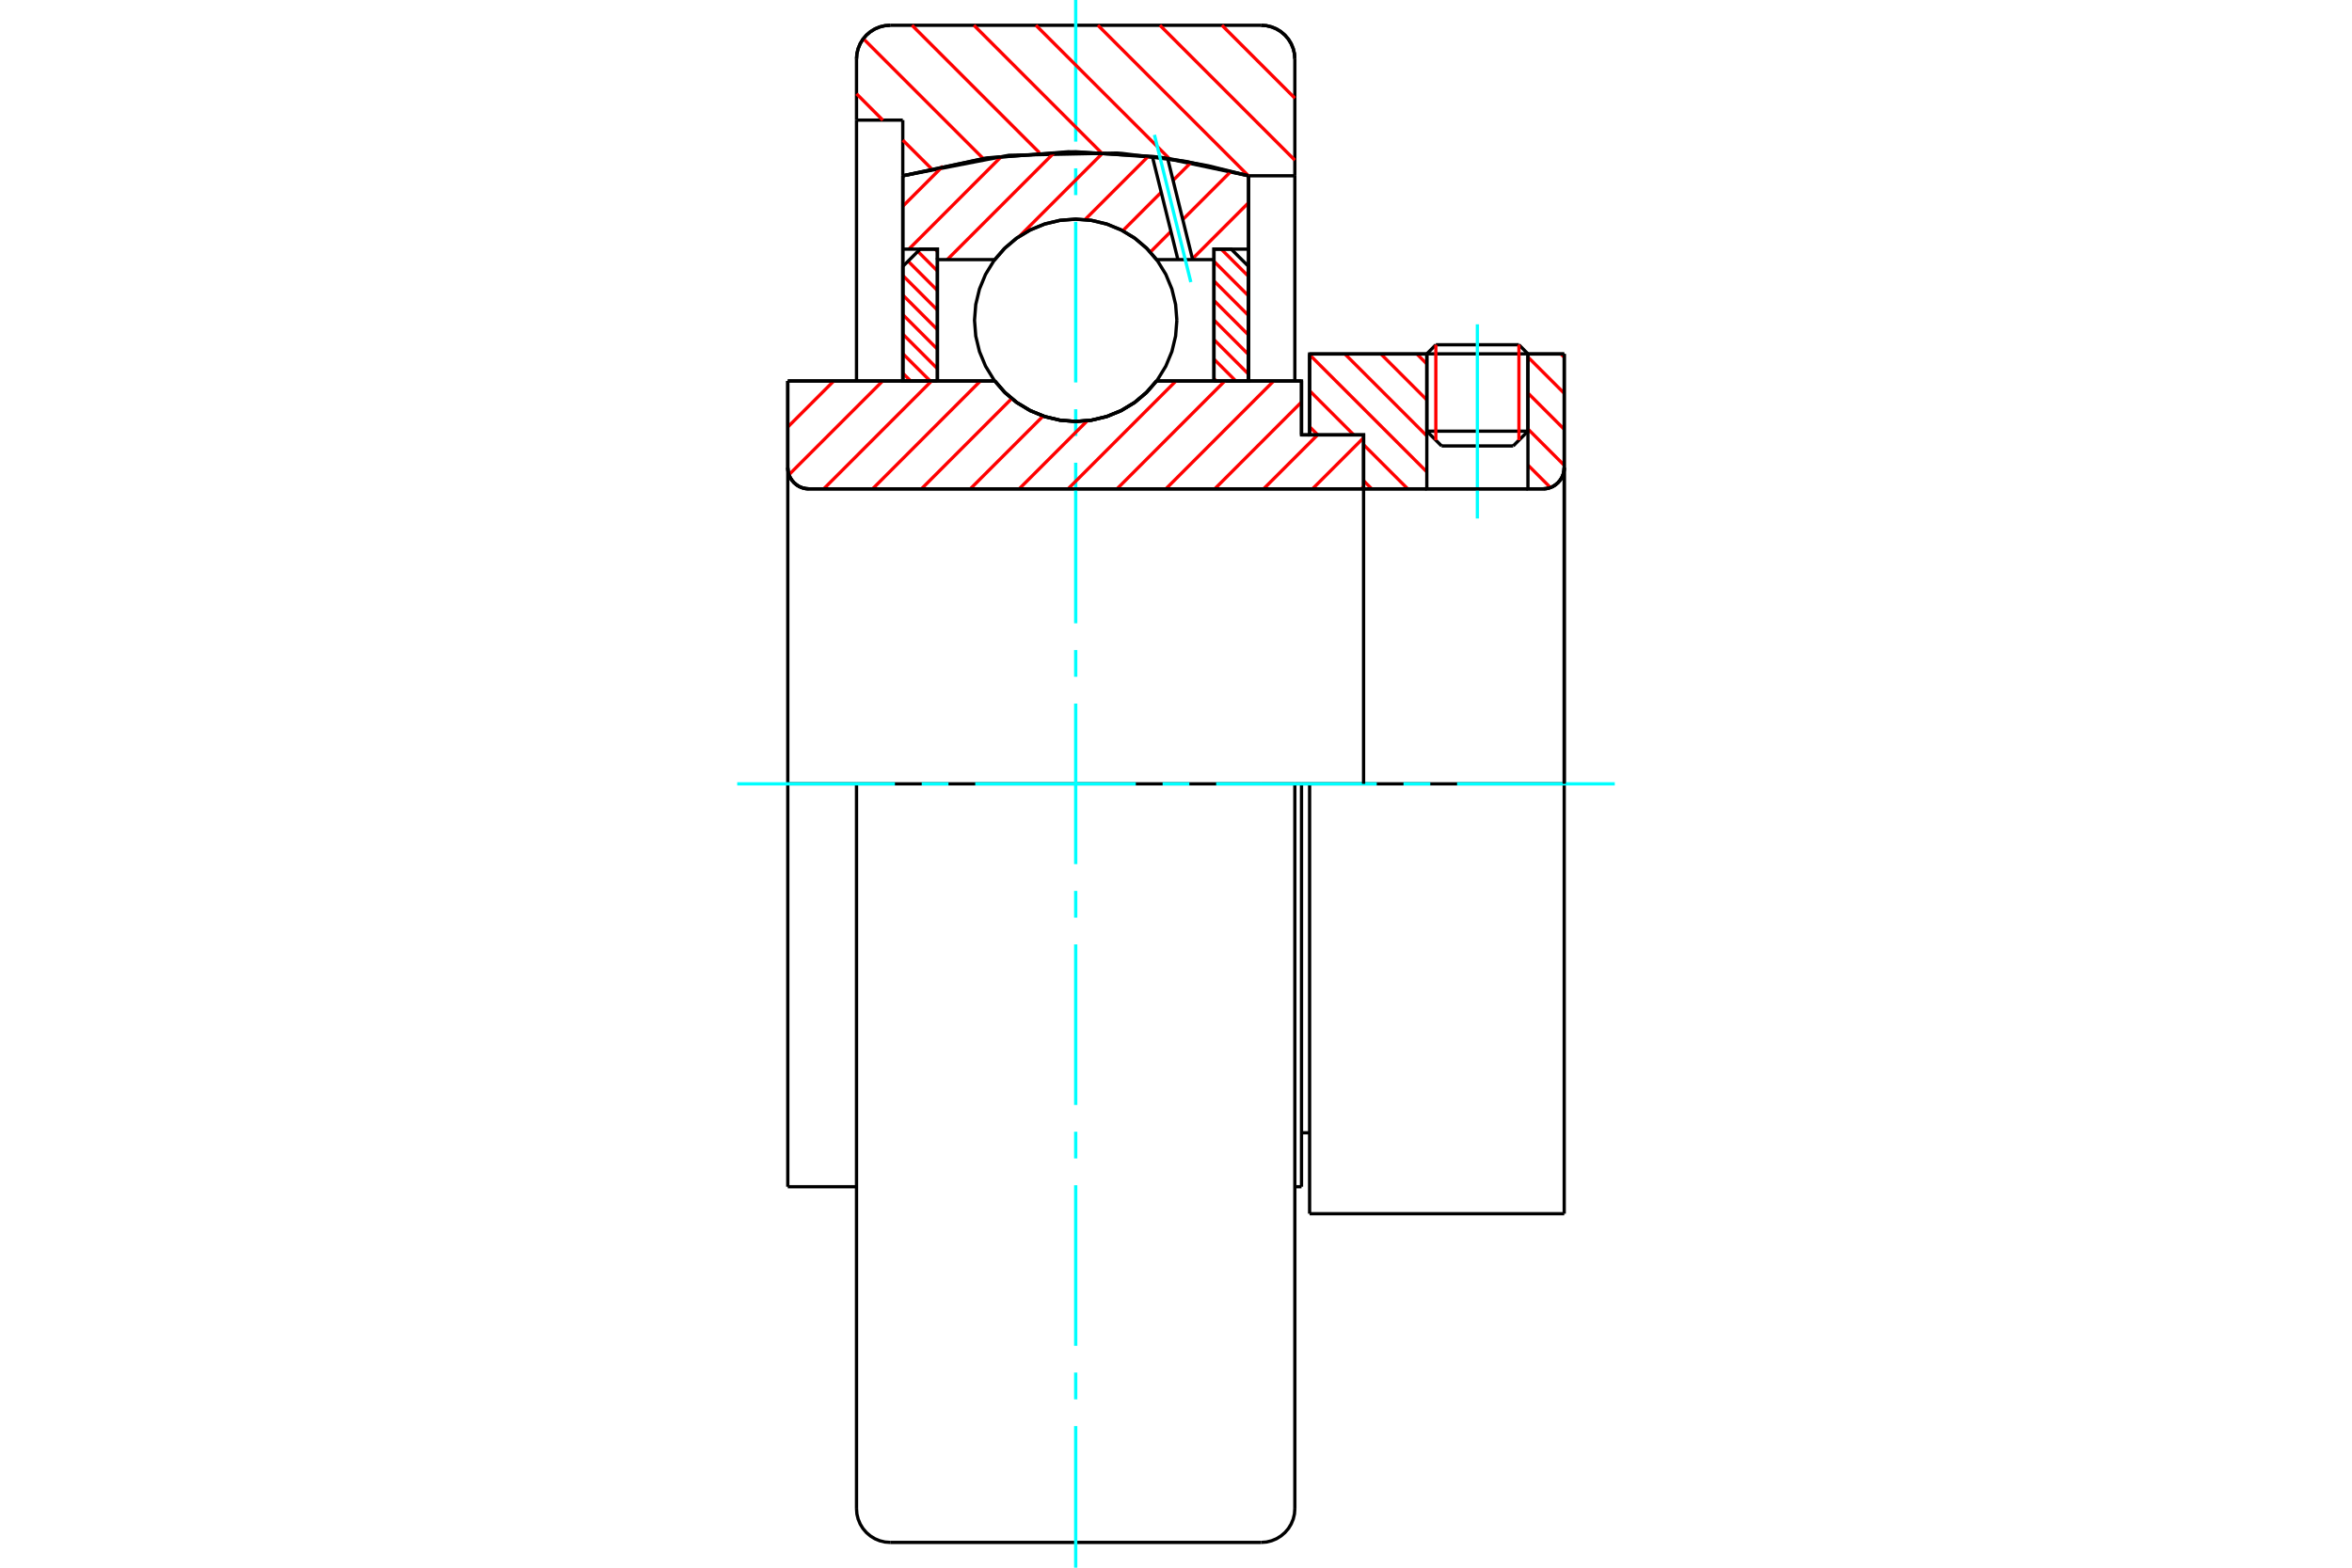 <?xml version="1.0" standalone="no"?>
<!DOCTYPE svg PUBLIC "-//W3C//DTD SVG 1.1//EN"
	"http://www.w3.org/Graphics/SVG/1.1/DTD/svg11.dtd">
<svg xmlns="http://www.w3.org/2000/svg" height="100%" width="100%" viewBox="0 0 36000 24000">
	<rect x="-1800" y="-1200" width="39600" height="26400" style="fill:#FFF"/>
	<g style="fill:none; fill-rule:evenodd" transform="matrix(1 0 0 1 0 0)">
		<g style="fill:none; stroke:#000; stroke-width:50; shape-rendering:geometricPrecision">
			<line x1="20045" y1="12000" x2="19921" y2="12000"/>
			<line x1="19921" y1="6658" x2="20045" y2="6658"/>
			<line x1="19921" y1="18168" x2="19921" y2="12000"/>
			<line x1="19921" y1="5832" x2="19921" y2="6658"/>
			<line x1="13110" y1="12000" x2="12058" y2="12000"/>
			<line x1="19921" y1="12000" x2="19819" y2="12000"/>
			<line x1="12058" y1="18168" x2="12058" y2="12000"/>
			<line x1="12058" y1="5832" x2="15226" y2="5832"/>
			<line x1="17703" y1="5832" x2="19921" y2="5832"/>
			<polyline points="15226,5832 15384,6012 15567,6165 15772,6288 15993,6378 16226,6433 16465,6452 16703,6433 16936,6378 17157,6288 17362,6165 17545,6012 17703,5832"/>
			<polyline points="12058,7161 12062,7212 12074,7261 12093,7308 12120,7351 12153,7389 12191,7422 12234,7449 12281,7468 12330,7480 12381,7484"/>
			<line x1="12058" y1="7161" x2="12058" y2="12000"/>
			<line x1="12058" y1="7161" x2="12058" y2="5832"/>
			<line x1="23387" y1="6601" x2="23387" y2="5419"/>
			<line x1="23161" y1="6827" x2="23387" y2="6601"/>
			<line x1="21839" y1="6601" x2="22065" y2="6827"/>
			<line x1="21839" y1="5419" x2="21839" y2="6601"/>
			<line x1="21839" y1="5419" x2="20045" y2="5419"/>
			<line x1="20045" y1="6658" x2="20045" y2="5419"/>
			<line x1="23619" y1="7484" x2="12381" y2="7484"/>
			<polyline points="23619,7484 23670,7480 23719,7468 23766,7449 23809,7422 23847,7389 23880,7351 23907,7308 23926,7261 23938,7212 23942,7161"/>
			<line x1="23942" y1="5419" x2="23942" y2="7161"/>
			<line x1="23942" y1="5419" x2="23387" y2="5419"/>
			<polyline points="23942,18581 23942,12000 20045,12000"/>
			<line x1="20045" y1="18581" x2="20045" y2="12000"/>
			<line x1="23942" y1="7161" x2="23942" y2="12000"/>
			<line x1="21839" y1="6601" x2="23387" y2="6601"/>
			<line x1="23387" y1="5417" x2="21839" y2="5417"/>
			<line x1="21977" y1="5278" x2="23249" y2="5278"/>
			<line x1="23161" y1="6827" x2="22065" y2="6827"/>
			<line x1="19921" y1="17342" x2="20045" y2="17342"/>
			<line x1="19819" y1="18168" x2="19921" y2="18168"/>
			<line x1="12058" y1="18168" x2="13110" y2="18168"/>
			<polyline points="12058,7161 12062,7212 12074,7261 12093,7308 12120,7351 12153,7389 12191,7422 12234,7449 12281,7468 12330,7480 12381,7484"/>
			<line x1="20045" y1="18581" x2="23942" y2="18581"/>
			<polyline points="23619,7484 23670,7480 23719,7468 23766,7449 23809,7422 23847,7389 23880,7351 23907,7308 23926,7261 23938,7212 23942,7161"/>
			<line x1="21839" y1="5417" x2="21839" y2="5419"/>
			<line x1="23387" y1="5419" x2="23387" y2="5417"/>
			<line x1="21977" y1="5278" x2="21839" y2="5417"/>
			<line x1="23387" y1="5417" x2="23249" y2="5278"/>
			<line x1="13626" y1="12000" x2="13110" y2="12000"/>
			<line x1="19303" y1="12000" x2="13626" y2="12000"/>
			<line x1="19819" y1="12000" x2="19303" y2="12000"/>
			<line x1="13818" y1="1839" x2="13110" y2="1839"/>
			<line x1="13818" y1="2691" x2="13818" y2="1839"/>
			<polyline points="19111,2691 17801,2415 16465,2323 15128,2415 13818,2691"/>
			<line x1="19111" y1="2691" x2="19111" y2="2691"/>
			<line x1="19819" y1="2691" x2="19111" y2="2691"/>
			<line x1="19819" y1="903" x2="19819" y2="2691"/>
			<polyline points="19819,903 19813,822 19794,744 19763,669 19721,600 19668,538 19607,486 19538,443 19463,412 19384,393 19303,387"/>
			<line x1="13626" y1="387" x2="19303" y2="387"/>
			<polyline points="13626,387 13545,393 13466,412 13391,443 13322,486 13261,538 13208,600 13166,669 13135,744 13116,822 13110,903"/>
			<line x1="13110" y1="1839" x2="13110" y2="903"/>
			<line x1="19819" y1="12000" x2="19819" y2="23097"/>
			<line x1="19819" y1="2691" x2="19819" y2="5832"/>
			<line x1="13110" y1="12000" x2="13110" y2="23097"/>
			<line x1="13110" y1="5832" x2="13110" y2="1839"/>
			<line x1="19111" y1="2691" x2="19111" y2="5832"/>
			<line x1="13818" y1="5832" x2="13818" y2="2691"/>
			<polyline points="19303,23613 19384,23607 19463,23588 19538,23557 19607,23514 19668,23462 19721,23400 19763,23331 19794,23256 19813,23178 19819,23097"/>
			<line x1="13626" y1="23613" x2="19303" y2="23613"/>
			<polyline points="13110,23097 13116,23178 13135,23256 13166,23331 13208,23400 13261,23462 13322,23514 13391,23557 13466,23588 13545,23607 13626,23613"/>
		</g>
		<g style="fill:none; stroke:#0FF; stroke-width:50; shape-rendering:geometricPrecision">
			<line x1="22613" y1="7938" x2="22613" y2="4965"/>
			<line x1="16465" y1="24000" x2="16465" y2="21832"/>
			<line x1="16465" y1="21423" x2="16465" y2="21013"/>
			<line x1="16465" y1="20603" x2="16465" y2="18145"/>
			<line x1="16465" y1="17735" x2="16465" y2="17326"/>
			<line x1="16465" y1="16916" x2="16465" y2="14458"/>
			<line x1="16465" y1="14048" x2="16465" y2="13639"/>
			<line x1="16465" y1="13229" x2="16465" y2="10771"/>
			<line x1="16465" y1="10361" x2="16465" y2="9952"/>
			<line x1="16465" y1="9542" x2="16465" y2="7084"/>
			<line x1="16465" y1="6674" x2="16465" y2="6265"/>
			<line x1="16465" y1="5855" x2="16465" y2="3397"/>
			<line x1="16465" y1="2987" x2="16465" y2="2577"/>
			<line x1="16465" y1="2168" x2="16465" y2="0"/>
			<line x1="11284" y1="12000" x2="13698" y2="12000"/>
			<line x1="14108" y1="12000" x2="14518" y2="12000"/>
			<line x1="14927" y1="12000" x2="17385" y2="12000"/>
			<line x1="17795" y1="12000" x2="18205" y2="12000"/>
			<line x1="18615" y1="12000" x2="21073" y2="12000"/>
			<line x1="21482" y1="12000" x2="21892" y2="12000"/>
			<line x1="22302" y1="12000" x2="24716" y2="12000"/>
		</g>
		<g style="fill:none; stroke:#F00; stroke-width:50; shape-rendering:geometricPrecision">
			<line x1="18703" y1="387" x2="19819" y2="1503"/>
			<line x1="17754" y1="387" x2="19819" y2="2452"/>
			<line x1="16805" y1="387" x2="19109" y2="2691"/>
			<line x1="15856" y1="387" x2="17900" y2="2430"/>
			<line x1="14907" y1="387" x2="16855" y2="2335"/>
			<line x1="13959" y1="387" x2="15911" y2="2339"/>
			<line x1="13214" y1="592" x2="15053" y2="2431"/>
			<line x1="13110" y1="1436" x2="13512" y2="1839"/>
			<line x1="13819" y1="2146" x2="14256" y2="2582"/>
		</g>
		<g style="fill:none; stroke:#000; stroke-width:50; shape-rendering:geometricPrecision">
			<polyline points="13626,387 13545,393 13466,412 13391,443 13322,486 13261,538 13208,600 13166,669 13135,744 13116,822 13110,903"/>
			<polyline points="19819,903 19813,822 19794,744 19763,669 19721,600 19668,538 19607,486 19538,443 19463,412 19384,393 19303,387"/>
			<polyline points="19110,2691 18151,2471 17175,2349 17135,2346 17096,2343 15443,2377 13819,2691"/>
		</g>
		<g style="fill:none; stroke:#F00; stroke-width:50; shape-rendering:geometricPrecision">
			<line x1="23249" y1="5278" x2="23249" y2="6739"/>
			<line x1="21977" y1="6739" x2="21977" y2="5278"/>
			<line x1="13819" y1="5714" x2="13938" y2="5832"/>
			<line x1="13819" y1="5415" x2="14237" y2="5832"/>
			<line x1="13819" y1="5115" x2="14348" y2="5644"/>
			<line x1="13819" y1="4816" x2="14348" y2="5345"/>
			<line x1="13819" y1="4517" x2="14348" y2="5046"/>
			<line x1="13819" y1="4218" x2="14348" y2="4747"/>
			<line x1="13899" y1="3998" x2="14348" y2="4447"/>
			<line x1="14049" y1="3849" x2="14348" y2="4148"/>
			<line x1="14313" y1="3814" x2="14348" y2="3849"/>
		</g>
		<g style="fill:none; stroke:#000; stroke-width:50; shape-rendering:geometricPrecision">
			<polyline points="14348,5832 14348,3814 14084,3814 13819,4078 13819,5832 14348,5832"/>
		</g>
		<g style="fill:none; stroke:#F00; stroke-width:50; shape-rendering:geometricPrecision">
			<line x1="18692" y1="3814" x2="19110" y2="4231"/>
			<line x1="18581" y1="4001" x2="19110" y2="4530"/>
			<line x1="18581" y1="4301" x2="19110" y2="4830"/>
			<line x1="18581" y1="4600" x2="19110" y2="5129"/>
			<line x1="18581" y1="4899" x2="19110" y2="5428"/>
			<line x1="18581" y1="5199" x2="19110" y2="5728"/>
			<line x1="18581" y1="5498" x2="18915" y2="5832"/>
			<line x1="18581" y1="5797" x2="18616" y2="5832"/>
		</g>
		<g style="fill:none; stroke:#000; stroke-width:50; shape-rendering:geometricPrecision">
			<polyline points="18581,5832 18581,3814 18845,3814 19110,4078 19110,5832 18581,5832"/>
			<polyline points="18013,4903 17994,4661 17937,4425 17844,4200 17717,3993 17559,3808 17375,3651 17167,3524 16943,3431 16707,3374 16465,3355 16222,3374 15986,3431 15762,3524 15554,3651 15370,3808 15212,3993 15085,4200 14992,4425 14935,4661 14916,4903 14935,5145 14992,5382 15085,5606 15212,5813 15370,5998 15554,6156 15762,6283 15986,6376 16222,6433 16465,6452 16707,6433 16943,6376 17167,6283 17375,6156 17559,5998 17717,5813 17844,5606 17937,5382 17994,5145 18013,4903"/>
		</g>
		<g style="fill:none; stroke:#F00; stroke-width:50; shape-rendering:geometricPrecision">
			<line x1="23891" y1="5419" x2="23942" y2="5470"/>
			<line x1="23387" y1="5466" x2="23942" y2="6021"/>
			<line x1="23387" y1="6017" x2="23942" y2="6572"/>
			<line x1="23387" y1="6568" x2="23942" y2="7123"/>
			<line x1="21687" y1="5419" x2="21839" y2="5571"/>
			<line x1="23387" y1="7120" x2="23731" y2="7464"/>
			<line x1="21136" y1="5419" x2="21839" y2="6122"/>
			<line x1="20585" y1="5419" x2="21839" y2="6673"/>
			<line x1="20045" y1="5431" x2="21839" y2="7224"/>
			<line x1="20045" y1="5982" x2="20721" y2="6658"/>
			<line x1="20871" y1="6808" x2="21547" y2="7484"/>
			<line x1="20045" y1="6533" x2="20170" y2="6658"/>
			<line x1="20871" y1="7359" x2="20996" y2="7484"/>
		</g>
		<g style="fill:none; stroke:#000; stroke-width:50; shape-rendering:geometricPrecision">
			<line x1="23942" y1="12000" x2="23942" y2="5419"/>
			<polyline points="23619,7484 23670,7480 23719,7468 23766,7449 23809,7422 23847,7389 23880,7351 23907,7308 23926,7261 23938,7212 23942,7161"/>
			<polyline points="23619,7484 23387,7484 23387,5419"/>
			<polyline points="23387,7484 21839,7484 21839,5419"/>
			<polyline points="21839,7484 20871,7484 20871,12000"/>
			<polyline points="20871,7484 20871,6658 20045,6658 20045,5419 21839,5419"/>
			<line x1="23387" y1="5419" x2="23942" y2="5419"/>
		</g>
		<g style="fill:none; stroke:#F00; stroke-width:50; shape-rendering:geometricPrecision">
			<line x1="19110" y1="3104" x2="18252" y2="3962"/>
			<line x1="18841" y1="2624" x2="18103" y2="3362"/>
			<line x1="17922" y1="3543" x2="17607" y2="3859"/>
			<line x1="18228" y1="2489" x2="17955" y2="2762"/>
			<line x1="17774" y1="2943" x2="17185" y2="3533"/>
			<line x1="17580" y1="2389" x2="16607" y2="3362"/>
			<line x1="16886" y1="2335" x2="15606" y2="3615"/>
			<line x1="16140" y1="2333" x2="14499" y2="3974"/>
			<line x1="15332" y1="2392" x2="13911" y2="3814"/>
			<line x1="14434" y1="2542" x2="13819" y2="3157"/>
		</g>
		<g style="fill:none; stroke:#000; stroke-width:50; shape-rendering:geometricPrecision">
			<polyline points="13819,5832 13819,3814 13819,2691"/>
			<polyline points="17638,2394 16356,2323 15075,2423 13819,2691"/>
			<polyline points="17872,2425 17755,2409 17638,2394"/>
			<polyline points="19110,2691 18495,2538 17872,2425"/>
			<polyline points="19110,2691 19110,3814 18581,3814 18581,3974 18581,5832"/>
			<polyline points="18581,3974 18255,3974 18029,3974 17703,3974 17545,3795 17362,3641 17157,3518 16936,3428 16703,3373 16465,3355 16226,3373 15993,3428 15772,3518 15567,3641 15384,3795 15226,3974 14348,3974 14348,5832"/>
			<polyline points="14348,3974 14348,3814 13819,3814"/>
			<line x1="19110" y1="3814" x2="19110" y2="5832"/>
		</g>
		<g style="fill:none; stroke:#0FF; stroke-width:50; shape-rendering:geometricPrecision">
			<line x1="18227" y1="4319" x2="17670" y2="2065"/>
		</g>
		<g style="fill:none; stroke:#000; stroke-width:50; shape-rendering:geometricPrecision">
			<line x1="18029" y1="3974" x2="17638" y2="2394"/>
			<line x1="18255" y1="3974" x2="17872" y2="2425"/>
		</g>
		<g style="fill:none; stroke:#F00; stroke-width:50; shape-rendering:geometricPrecision">
			<line x1="20871" y1="7450" x2="20837" y2="7484"/>
			<line x1="20871" y1="6702" x2="20089" y2="7484"/>
			<line x1="20167" y1="6658" x2="19341" y2="7484"/>
			<line x1="19921" y1="6155" x2="18593" y2="7484"/>
			<line x1="19496" y1="5832" x2="17845" y2="7484"/>
			<line x1="18748" y1="5832" x2="17097" y2="7484"/>
			<line x1="18000" y1="5832" x2="16348" y2="7484"/>
			<line x1="16644" y1="6440" x2="15600" y2="7484"/>
			<line x1="15967" y1="6369" x2="14852" y2="7484"/>
			<line x1="15485" y1="6102" x2="14104" y2="7484"/>
			<line x1="15007" y1="5832" x2="13356" y2="7484"/>
			<line x1="14259" y1="5832" x2="12608" y2="7484"/>
			<line x1="13511" y1="5832" x2="12076" y2="7267"/>
			<line x1="12763" y1="5832" x2="12058" y2="6537"/>
		</g>
		<g style="fill:none; stroke:#000; stroke-width:50; shape-rendering:geometricPrecision">
			<polyline points="12058,5832 12058,7161 12062,7212 12074,7261 12093,7308 12120,7351 12153,7389 12191,7422 12234,7449 12281,7468 12330,7480 12381,7484 20871,7484 20871,6658 19921,6658 19921,5832 17703,5832"/>
			<polyline points="15226,5832 15384,6012 15567,6165 15772,6288 15993,6378 16226,6433 16465,6452 16703,6433 16936,6378 17157,6288 17362,6165 17545,6012 17703,5832"/>
			<polyline points="15226,5832 12587,5832 12058,5832"/>
		</g>
	</g>
</svg>
